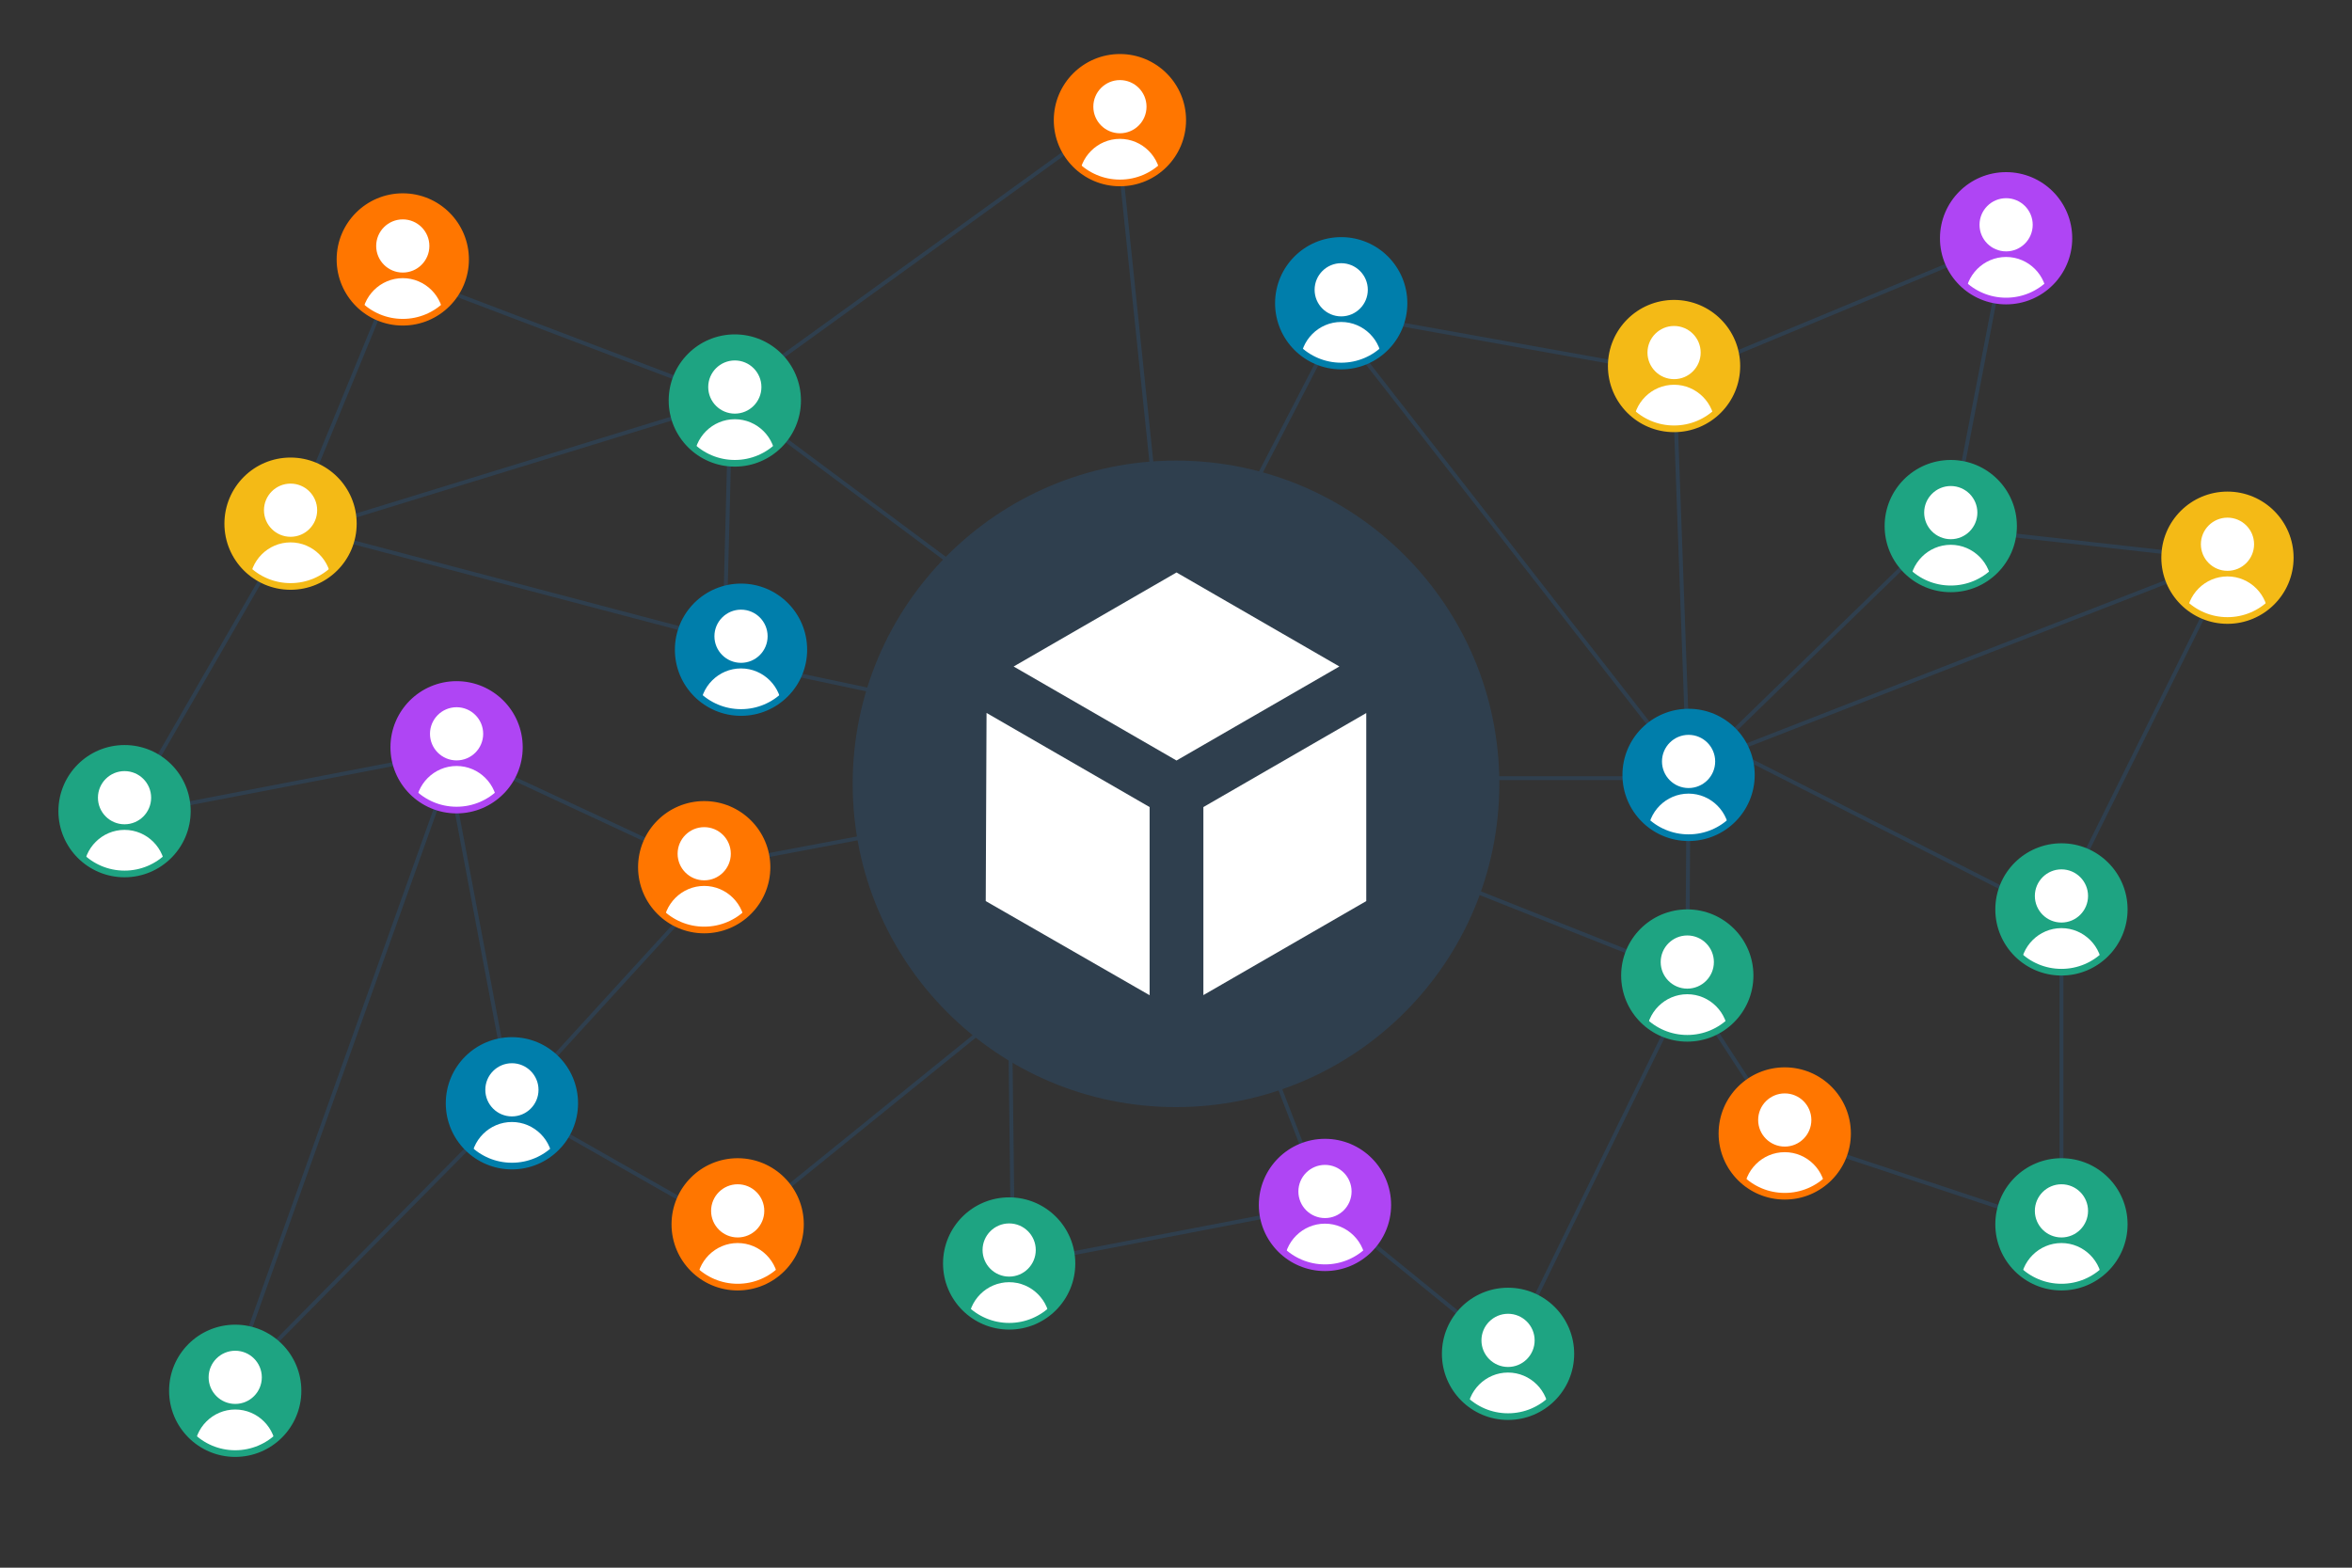 <?xml version="1.0" encoding="UTF-8"?> <svg xmlns="http://www.w3.org/2000/svg" xmlns:xlink="http://www.w3.org/1999/xlink" id="Join_the_Foundation_C_copy_2" viewBox="0 0 1200 800"><rect x="0" y="0" width="1200" height="800" fill="#333333" stroke="none"/><defs><style>.cls-1,.cls-2,.cls-3,.cls-4,.cls-5,.cls-6,.cls-7{fill:none;}.cls-8,.cls-9{fill:#f4ba16;}.cls-10,.cls-11{fill:#007eab;}.cls-12{fill:#fff;}.cls-13,.cls-14{fill:#ff7600;}.cls-15,.cls-16{fill:#af45f4;}.cls-17,.cls-18{fill:#1ea482;}.cls-19{fill:#2f3f4e;}.cls-2,.cls-3,.cls-4,.cls-5,.cls-6,.cls-7,.cls-16,.cls-18,.cls-14,.cls-11,.cls-9{stroke-miterlimit:10;}.cls-2,.cls-3,.cls-4,.cls-5,.cls-6,.cls-16,.cls-18,.cls-14,.cls-11,.cls-9{stroke-width:3.4px;}.cls-2,.cls-9{stroke:#f4ba16;}.cls-3,.cls-16{stroke:#af45f4;}.cls-4,.cls-18{stroke:#1ea482;}.cls-5,.cls-11{stroke:#007eab;}.cls-6,.cls-14{stroke:#ff7600;}.cls-20{clip-path:url(#clippath-4);}.cls-21{clip-path:url(#clippath-3);}.cls-22{clip-path:url(#clippath-7);}.cls-23{clip-path:url(#clippath-8);}.cls-24{clip-path:url(#clippath-6);}.cls-25{clip-path:url(#clippath-5);}.cls-26{clip-path:url(#clippath-9);}.cls-27{clip-path:url(#clippath-20);}.cls-28{clip-path:url(#clippath-21);}.cls-29{clip-path:url(#clippath-24);}.cls-30{clip-path:url(#clippath-23);}.cls-31{clip-path:url(#clippath-22);}.cls-32{clip-path:url(#clippath-25);}.cls-33{clip-path:url(#clippath-27);}.cls-34{clip-path:url(#clippath-26);}.cls-35{clip-path:url(#clippath-14);}.cls-36{clip-path:url(#clippath-13);}.cls-37{clip-path:url(#clippath-12);}.cls-38{clip-path:url(#clippath-10);}.cls-39{clip-path:url(#clippath-15);}.cls-40{clip-path:url(#clippath-17);}.cls-41{clip-path:url(#clippath-16);}.cls-42{clip-path:url(#clippath-19);}.cls-43{clip-path:url(#clippath-11);}.cls-44{clip-path:url(#clippath-18);}.cls-7{stroke:#2f3f4e;stroke-width:2px;}</style><clipPath id="clippath"><rect class="cls-1" y="4887.75" width="1200" height="800"></rect></clipPath><clipPath id="clippath-1"><rect class="cls-1" x="8359.6" width="1200" height="800"></rect></clipPath><clipPath id="clippath-2"><rect class="cls-1" x="4208.89" width="1200" height="800"></rect></clipPath><clipPath id="clippath-3"><rect class="cls-1" width="1200" height="800"></rect></clipPath><clipPath id="clippath-4"><circle class="cls-14" cx="205.5" cy="132.39" r="32.04"></circle></clipPath><clipPath id="clippath-5"><circle class="cls-18" cx="374.91" cy="204.38" r="32.04"></circle></clipPath><clipPath id="clippath-6"><circle class="cls-14" cx="571.39" cy="61.31" r="32.04"></circle></clipPath><clipPath id="clippath-7"><circle class="cls-14" cx="359.29" cy="442.54" r="32.04"></circle></clipPath><clipPath id="clippath-8"><circle class="cls-11" cx="684.29" cy="154.75" r="32.04"></circle></clipPath><clipPath id="clippath-9"><circle class="cls-11" cx="378.07" cy="331.55" r="32.04"></circle></clipPath><clipPath id="clippath-10"><circle class="cls-11" cx="861.52" cy="395.44" r="32.04"></circle></clipPath><clipPath id="clippath-11"><circle class="cls-18" cx="860.86" cy="497.81" r="32.04"></circle></clipPath><clipPath id="clippath-12"><circle class="cls-9" cx="854.11" cy="186.79" r="32.04"></circle></clipPath><clipPath id="clippath-13"><circle class="cls-16" cx="1023.52" cy="121.58" r="32.04"></circle></clipPath><clipPath id="clippath-14"><circle class="cls-9" cx="1136.46" cy="284.6" r="32.04"></circle></clipPath><clipPath id="clippath-15"><circle class="cls-18" cx="995.29" cy="268.46" r="32.04"></circle></clipPath><clipPath id="clippath-16"><circle class="cls-18" cx="1051.76" cy="464.08" r="32.04"></circle></clipPath><clipPath id="clippath-17"><circle class="cls-18" cx="1051.76" cy="624.78" r="32.04"></circle></clipPath><clipPath id="clippath-18"><circle class="cls-14" cx="910.58" cy="578.41" r="32.04"></circle></clipPath><clipPath id="clippath-19"><circle class="cls-18" cx="769.41" cy="690.87" r="32.04"></circle></clipPath><clipPath id="clippath-20"><circle class="cls-16" cx="676.01" cy="614.89" r="32.04"></circle></clipPath><clipPath id="clippath-21"><circle class="cls-18" cx="514.88" cy="644.76" r="32.04"></circle></clipPath><clipPath id="clippath-22"><circle class="cls-14" cx="376.36" cy="624.78" r="32.04"></circle></clipPath><clipPath id="clippath-23"><circle class="cls-11" cx="261.18" cy="563.01" r="32.04"></circle></clipPath><clipPath id="clippath-24"><circle class="cls-18" cx="120.01" cy="709.73" r="32.04"></circle></clipPath><clipPath id="clippath-25"><circle class="cls-16" cx="232.95" cy="381.34" r="32.04"></circle></clipPath><clipPath id="clippath-26"><circle class="cls-18" cx="63.54" cy="413.94" r="32.04"></circle></clipPath><clipPath id="clippath-27"><circle class="cls-9" cx="148.24" cy="267.23" r="32.04"></circle></clipPath></defs><g class="cls-21"><g id="Layer_11_copy_3"><polyline class="cls-7" points="359.29 442.54 232.95 383.7 63.54 416.3 148.24 269.59 202.1 138.67 372.77 203.6 369.6 326.64 157.13 270.62 364.94 206.72 569.03 59.25 590.39 264.04 598.35 310.99"></polyline><polyline class="cls-7" points="631.49 263.75 685.04 160.16 854.11 190.49 861.52 395.44 687.48 172.34"></polyline><polyline class="cls-7" points="864.03 189.18 1023.52 122.88 995.29 269.59 1135.32 285.23 883.71 383.28 1048.56 467.05 1131.58 299.27"></polyline><line class="cls-7" x1="984.82" y1="275.63" x2="861.52" y2="395.44"></line><line class="cls-7" x1="501.18" y1="299.27" x2="372.77" y2="203.6"></line><polyline class="cls-7" points="1051.76 475.09 1051.76 626.56 910.17 579.55 860.76 503.78 769.41 690.87 676.01 614.89 516.86 645.43 515.3 514.11 374.91 627.77 261.18 563.01 116.2 709.73 229.14 393.61 261.18 563.01 368.1 445.98"></polyline><line class="cls-7" x1="359.29" y1="442.54" x2="478.13" y2="420.15"></line><line class="cls-7" x1="482.84" y1="360.42" x2="378.07" y2="338.25"></line><polyline class="cls-7" points="861.52 395.44 860.86 497.81 727.06 444.6 733.13 397.08 841.38 397.08"></polyline><line class="cls-7" x1="640.73" y1="523.8" x2="676.01" y2="614.89"></line></g><g id="Layer_10_copy_3"><circle class="cls-19" cx="600" cy="400" r="164.96"></circle><g><polygon class="cls-12" points="600.26 292.13 517.16 340.12 600.26 388.09 683.36 340.11 600.26 292.13"></polygon><polygon class="cls-12" points="502.93 459.83 586.54 507.87 586.54 411.85 503.34 363.82 502.93 459.83"></polygon><polygon class="cls-12" points="613.97 411.85 613.97 507.81 697.07 459.83 697.07 363.87 613.97 411.85"></polygon></g><g><circle class="cls-13" cx="205.5" cy="132.39" r="32.04"></circle><g class="cls-20"><path class="cls-12" d="M219.07,125.52c0,7.5-6.08,13.57-13.57,13.57s-13.57-6.08-13.57-13.57,6.08-13.57,13.57-13.57,13.57,6.08,13.57,13.57Zm7.23,40.29v-3.06c0-11.44-9.36-20.81-20.81-20.81h0c-11.44,0-20.81,9.36-20.81,20.81v3.06c0,11.44,9.36,20.81,20.81,20.81h0c11.44,0,20.81-9.36,20.81-20.81Z"></path></g><circle class="cls-6" cx="205.5" cy="132.39" r="32.04"></circle></g><g><circle class="cls-17" cx="374.91" cy="204.38" r="32.04"></circle><g class="cls-25"><path class="cls-12" d="M388.48,197.51c0,7.5-6.08,13.57-13.57,13.57s-13.57-6.08-13.57-13.57,6.08-13.57,13.57-13.57,13.57,6.08,13.57,13.57Zm7.23,40.29v-3.06c0-11.44-9.36-20.81-20.81-20.81h0c-11.44,0-20.81,9.36-20.81,20.81v3.06c0,11.44,9.36,20.81,20.81,20.81h0c11.44,0,20.81-9.36,20.81-20.81Z"></path></g><circle class="cls-4" cx="374.91" cy="204.38" r="32.04"></circle></g><g><circle class="cls-13" cx="571.39" cy="61.31" r="32.04"></circle><g class="cls-24"><path class="cls-12" d="M584.96,54.44c0,7.5-6.08,13.57-13.57,13.57s-13.57-6.08-13.57-13.57,6.08-13.57,13.57-13.57,13.57,6.08,13.57,13.57Zm7.23,40.29v-3.06c0-11.44-9.36-20.81-20.81-20.81h0c-11.44,0-20.81,9.36-20.81,20.81v3.06c0,11.44,9.36,20.81,20.81,20.81h0c11.44,0,20.81-9.36,20.81-20.81Z"></path></g><circle class="cls-6" cx="571.39" cy="61.31" r="32.04"></circle></g><g><circle class="cls-13" cx="359.29" cy="442.54" r="32.04"></circle><g class="cls-22"><path class="cls-12" d="M372.86,435.67c0,7.5-6.08,13.57-13.57,13.57s-13.57-6.08-13.57-13.57,6.08-13.57,13.57-13.57,13.57,6.08,13.57,13.57Zm7.23,40.29v-3.06c0-11.44-9.36-20.81-20.81-20.81h0c-11.44,0-20.81,9.36-20.81,20.81v3.06c0,11.44,9.36,20.81,20.81,20.81h0c11.44,0,20.81-9.36,20.81-20.81Z"></path></g><circle class="cls-6" cx="359.29" cy="442.54" r="32.04"></circle></g><g><circle class="cls-10" cx="684.29" cy="154.75" r="32.04"></circle><g class="cls-23"><path class="cls-12" d="M697.86,147.88c0,7.5-6.08,13.57-13.57,13.57s-13.57-6.08-13.57-13.57,6.08-13.57,13.57-13.57,13.57,6.08,13.57,13.57Zm7.23,40.29v-3.06c0-11.44-9.36-20.81-20.81-20.81h0c-11.44,0-20.81,9.36-20.81,20.81v3.06c0,11.44,9.36,20.81,20.81,20.81h0c11.44,0,20.81-9.36,20.81-20.81Z"></path></g><circle class="cls-5" cx="684.29" cy="154.75" r="32.04"></circle></g><g><circle class="cls-10" cx="378.07" cy="331.55" r="32.04"></circle><g class="cls-26"><path class="cls-12" d="M391.64,324.68c0,7.5-6.08,13.57-13.57,13.57s-13.57-6.08-13.57-13.57,6.08-13.57,13.57-13.57,13.57,6.08,13.57,13.57Zm7.23,40.29v-3.06c0-11.44-9.36-20.81-20.81-20.81h0c-11.44,0-20.81,9.36-20.81,20.81v3.06c0,11.44,9.36,20.81,20.81,20.81h0c11.44,0,20.81-9.36,20.81-20.81Z"></path></g><circle class="cls-5" cx="378.07" cy="331.55" r="32.04"></circle></g><g><circle class="cls-10" cx="861.52" cy="395.44" r="32.04"></circle><g class="cls-38"><path class="cls-12" d="M875.09,388.57c0,7.5-6.08,13.57-13.57,13.57s-13.57-6.08-13.57-13.57,6.08-13.57,13.57-13.57,13.57,6.08,13.57,13.57Zm7.23,40.29v-3.06c0-11.44-9.36-20.81-20.81-20.81h0c-11.44,0-20.81,9.36-20.81,20.81v3.06c0,11.44,9.36,20.81,20.81,20.81h0c11.44,0,20.81-9.36,20.81-20.81Z"></path></g><circle class="cls-5" cx="861.52" cy="395.44" r="32.04"></circle></g><g><circle class="cls-17" cx="860.86" cy="497.81" r="32.04"></circle><g class="cls-43"><path class="cls-12" d="M874.43,490.94c0,7.5-6.08,13.57-13.57,13.57s-13.57-6.08-13.57-13.57,6.08-13.57,13.57-13.57,13.57,6.08,13.57,13.57Zm7.23,40.29v-3.06c0-11.44-9.36-20.81-20.81-20.81h0c-11.44,0-20.81,9.36-20.81,20.81v3.06c0,11.44,9.36,20.81,20.81,20.81h0c11.44,0,20.81-9.36,20.81-20.81Z"></path></g><circle class="cls-4" cx="860.86" cy="497.81" r="32.04"></circle></g><g><circle class="cls-8" cx="854.11" cy="186.79" r="32.04"></circle><g class="cls-37"><path class="cls-12" d="M867.69,179.92c0,7.5-6.08,13.57-13.57,13.57s-13.57-6.08-13.57-13.57,6.08-13.57,13.57-13.57,13.57,6.08,13.57,13.57Zm7.23,40.29v-3.06c0-11.44-9.36-20.81-20.81-20.81h0c-11.44,0-20.81,9.36-20.81,20.81v3.06c0,11.44,9.36,20.81,20.81,20.81h0c11.44,0,20.81-9.36,20.81-20.81Z"></path></g><circle class="cls-2" cx="854.11" cy="186.79" r="32.04"></circle></g><g><circle class="cls-15" cx="1023.52" cy="121.58" r="32.04"></circle><g class="cls-36"><path class="cls-12" d="M1037.1,114.71c0,7.5-6.08,13.57-13.57,13.57s-13.57-6.08-13.57-13.57,6.08-13.57,13.57-13.57,13.57,6.08,13.57,13.57Zm7.23,40.29v-3.06c0-11.44-9.36-20.81-20.81-20.81h0c-11.44,0-20.81,9.36-20.81,20.81v3.06c0,11.44,9.36,20.81,20.81,20.81h0c11.44,0,20.81-9.36,20.81-20.81Z"></path></g><circle class="cls-3" cx="1023.52" cy="121.58" r="32.04"></circle></g><g><circle class="cls-8" cx="1136.46" cy="284.6" r="32.04"></circle><g class="cls-35"><path class="cls-12" d="M1150.04,277.73c0,7.5-6.08,13.57-13.57,13.57s-13.57-6.08-13.57-13.57,6.08-13.57,13.57-13.57,13.57,6.08,13.57,13.57Zm7.23,40.29v-3.06c0-11.44-9.36-20.81-20.81-20.81h0c-11.44,0-20.81,9.36-20.81,20.81v3.06c0,11.44,9.36,20.81,20.81,20.81h0c11.44,0,20.81-9.36,20.81-20.81Z"></path></g><circle class="cls-2" cx="1136.46" cy="284.6" r="32.04"></circle></g><g><circle class="cls-17" cx="995.29" cy="268.46" r="32.04"></circle><g class="cls-39"><path class="cls-12" d="M1008.86,261.59c0,7.5-6.08,13.57-13.57,13.57s-13.57-6.08-13.57-13.57,6.08-13.57,13.57-13.57,13.57,6.08,13.57,13.57Zm7.23,40.29v-3.06c0-11.44-9.36-20.81-20.81-20.81h0c-11.44,0-20.81,9.36-20.81,20.81v3.06c0,11.44,9.36,20.81,20.81,20.81h0c11.44,0,20.81-9.36,20.81-20.81Z"></path></g><circle class="cls-4" cx="995.29" cy="268.46" r="32.04"></circle></g><g><circle class="cls-17" cx="1051.76" cy="464.08" r="32.04"></circle><g class="cls-41"><path class="cls-12" d="M1065.33,457.21c0,7.5-6.08,13.57-13.57,13.57s-13.57-6.08-13.57-13.57,6.08-13.57,13.57-13.57,13.57,6.08,13.57,13.57Zm7.23,40.29v-3.06c0-11.44-9.36-20.81-20.81-20.81h0c-11.44,0-20.81,9.36-20.81,20.81v3.06c0,11.44,9.36,20.81,20.81,20.81h0c11.44,0,20.81-9.36,20.81-20.81Z"></path></g><circle class="cls-4" cx="1051.76" cy="464.08" r="32.04"></circle></g><g><circle class="cls-17" cx="1051.76" cy="624.78" r="32.04"></circle><g class="cls-40"><path class="cls-12" d="M1065.33,617.91c0,7.5-6.08,13.57-13.57,13.57s-13.57-6.08-13.57-13.57,6.08-13.57,13.57-13.57,13.57,6.08,13.57,13.57Zm7.23,40.29v-3.06c0-11.44-9.36-20.81-20.81-20.81h0c-11.44,0-20.81,9.36-20.81,20.81v3.06c0,11.44,9.36,20.81,20.81,20.81h0c11.44,0,20.81-9.36,20.81-20.81Z"></path></g><circle class="cls-4" cx="1051.76" cy="624.78" r="32.04"></circle></g><g><circle class="cls-13" cx="910.58" cy="578.41" r="32.04"></circle><g class="cls-44"><path class="cls-12" d="M924.16,571.54c0,7.5-6.08,13.57-13.57,13.57s-13.57-6.08-13.57-13.57,6.08-13.57,13.57-13.57,13.57,6.08,13.57,13.57Zm7.23,40.29v-3.06c0-11.44-9.36-20.81-20.81-20.81h0c-11.44,0-20.81,9.36-20.81,20.81v3.06c0,11.44,9.36,20.81,20.81,20.81h0c11.44,0,20.81-9.36,20.81-20.81Z"></path></g><circle class="cls-6" cx="910.58" cy="578.41" r="32.04"></circle></g><g><circle class="cls-17" cx="769.41" cy="690.87" r="32.04"></circle><g class="cls-42"><path class="cls-12" d="M782.98,684c0,7.5-6.08,13.57-13.57,13.57s-13.57-6.08-13.57-13.57,6.08-13.57,13.57-13.57,13.57,6.08,13.57,13.57Zm7.23,40.29v-3.06c0-11.44-9.36-20.81-20.81-20.81h0c-11.44,0-20.81,9.36-20.81,20.81v3.06c0,11.44,9.36,20.81,20.81,20.81h0c11.44,0,20.81-9.36,20.81-20.81Z"></path></g><circle class="cls-4" cx="769.41" cy="690.87" r="32.04"></circle></g><g><circle class="cls-15" cx="676.01" cy="614.89" r="32.04"></circle><g class="cls-27"><path class="cls-12" d="M689.58,608.02c0,7.5-6.08,13.57-13.57,13.57s-13.57-6.08-13.57-13.57,6.08-13.57,13.57-13.57,13.57,6.08,13.57,13.57Zm7.23,40.29v-3.06c0-11.44-9.36-20.81-20.81-20.81h0c-11.44,0-20.81,9.36-20.81,20.81v3.06c0,11.44,9.36,20.81,20.81,20.81h0c11.44,0,20.81-9.36,20.81-20.81Z"></path></g><circle class="cls-3" cx="676.01" cy="614.89" r="32.04"></circle></g><g><circle class="cls-17" cx="514.88" cy="644.76" r="32.04"></circle><g class="cls-28"><path class="cls-12" d="M528.45,637.89c0,7.5-6.08,13.57-13.57,13.57s-13.57-6.08-13.57-13.57,6.08-13.57,13.57-13.57,13.57,6.08,13.57,13.57Zm7.23,40.29v-3.06c0-11.44-9.36-20.81-20.81-20.81h0c-11.44,0-20.81,9.36-20.81,20.81v3.06c0,11.44,9.36,20.81,20.81,20.81h0c11.44,0,20.81-9.36,20.81-20.81Z"></path></g><circle class="cls-4" cx="514.88" cy="644.76" r="32.04"></circle></g><g><circle class="cls-13" cx="376.36" cy="624.78" r="32.04"></circle><g class="cls-31"><path class="cls-12" d="M389.94,617.91c0,7.5-6.08,13.57-13.57,13.57s-13.57-6.08-13.57-13.57,6.08-13.57,13.57-13.57,13.57,6.08,13.57,13.57Zm7.23,40.29v-3.06c0-11.44-9.36-20.81-20.81-20.81h0c-11.44,0-20.81,9.36-20.81,20.81v3.06c0,11.44,9.36,20.81,20.81,20.81h0c11.44,0,20.81-9.36,20.81-20.81Z"></path></g><circle class="cls-6" cx="376.36" cy="624.78" r="32.04"></circle></g><g><circle class="cls-10" cx="261.18" cy="563.01" r="32.04"></circle><g class="cls-30"><path class="cls-12" d="M274.75,556.14c0,7.5-6.08,13.57-13.57,13.57s-13.57-6.08-13.57-13.57,6.08-13.57,13.57-13.57,13.57,6.08,13.57,13.57Zm7.23,40.29v-3.06c0-11.44-9.36-20.81-20.81-20.81h0c-11.44,0-20.81,9.36-20.81,20.81v3.06c0,11.44,9.36,20.81,20.81,20.81h0c11.44,0,20.81-9.36,20.81-20.81Z"></path></g><circle class="cls-5" cx="261.18" cy="563.01" r="32.04"></circle></g><g><circle class="cls-17" cx="120.01" cy="709.73" r="32.04"></circle><g class="cls-29"><path class="cls-12" d="M133.58,702.86c0,7.5-6.08,13.57-13.57,13.57s-13.57-6.08-13.57-13.57,6.08-13.57,13.57-13.57,13.57,6.08,13.57,13.57Zm7.23,40.29v-3.06c0-11.44-9.36-20.81-20.81-20.81h0c-11.44,0-20.81,9.36-20.81,20.81v3.06c0,11.44,9.36,20.81,20.81,20.81h0c11.44,0,20.81-9.36,20.81-20.81Z"></path></g><circle class="cls-4" cx="120.01" cy="709.73" r="32.04"></circle></g><g><circle class="cls-15" cx="232.95" cy="381.34" r="32.04"></circle><g class="cls-32"><path class="cls-12" d="M246.52,374.47c0,7.5-6.08,13.57-13.57,13.57s-13.57-6.08-13.57-13.57,6.08-13.57,13.57-13.57,13.57,6.08,13.57,13.57Zm7.23,40.29v-3.06c0-11.44-9.36-20.81-20.81-20.81h0c-11.44,0-20.81,9.36-20.81,20.81v3.06c0,11.44,9.36,20.81,20.81,20.81h0c11.44,0,20.81-9.36,20.81-20.81Z"></path></g><circle class="cls-3" cx="232.95" cy="381.34" r="32.04"></circle></g><g><circle class="cls-17" cx="63.54" cy="413.94" r="32.04"></circle><g class="cls-34"><path class="cls-12" d="M77.11,407.07c0,7.5-6.08,13.57-13.57,13.57s-13.57-6.08-13.57-13.57,6.08-13.57,13.57-13.57,13.57,6.08,13.57,13.57Zm7.23,40.29v-3.06c0-11.44-9.36-20.81-20.81-20.81h0c-11.44,0-20.81,9.36-20.81,20.81v3.06c0,11.44,9.36,20.81,20.81,20.81h0c11.44,0,20.81-9.36,20.81-20.81Z"></path></g><circle class="cls-4" cx="63.54" cy="413.94" r="32.04"></circle></g><g><circle class="cls-8" cx="148.24" cy="267.23" r="32.04"></circle><g class="cls-33"><path class="cls-12" d="M161.82,260.36c0,7.5-6.08,13.57-13.57,13.57s-13.57-6.08-13.57-13.57,6.08-13.57,13.57-13.57,13.57,6.08,13.57,13.57Zm7.23,40.29v-3.06c0-11.44-9.36-20.81-20.81-20.81h0c-11.44,0-20.81,9.36-20.81,20.81v3.06c0,11.44,9.36,20.81,20.81,20.81h0c11.44,0,20.81-9.36,20.81-20.81Z"></path></g><circle class="cls-2" cx="148.24" cy="267.23" r="32.04"></circle></g></g></g></svg> 